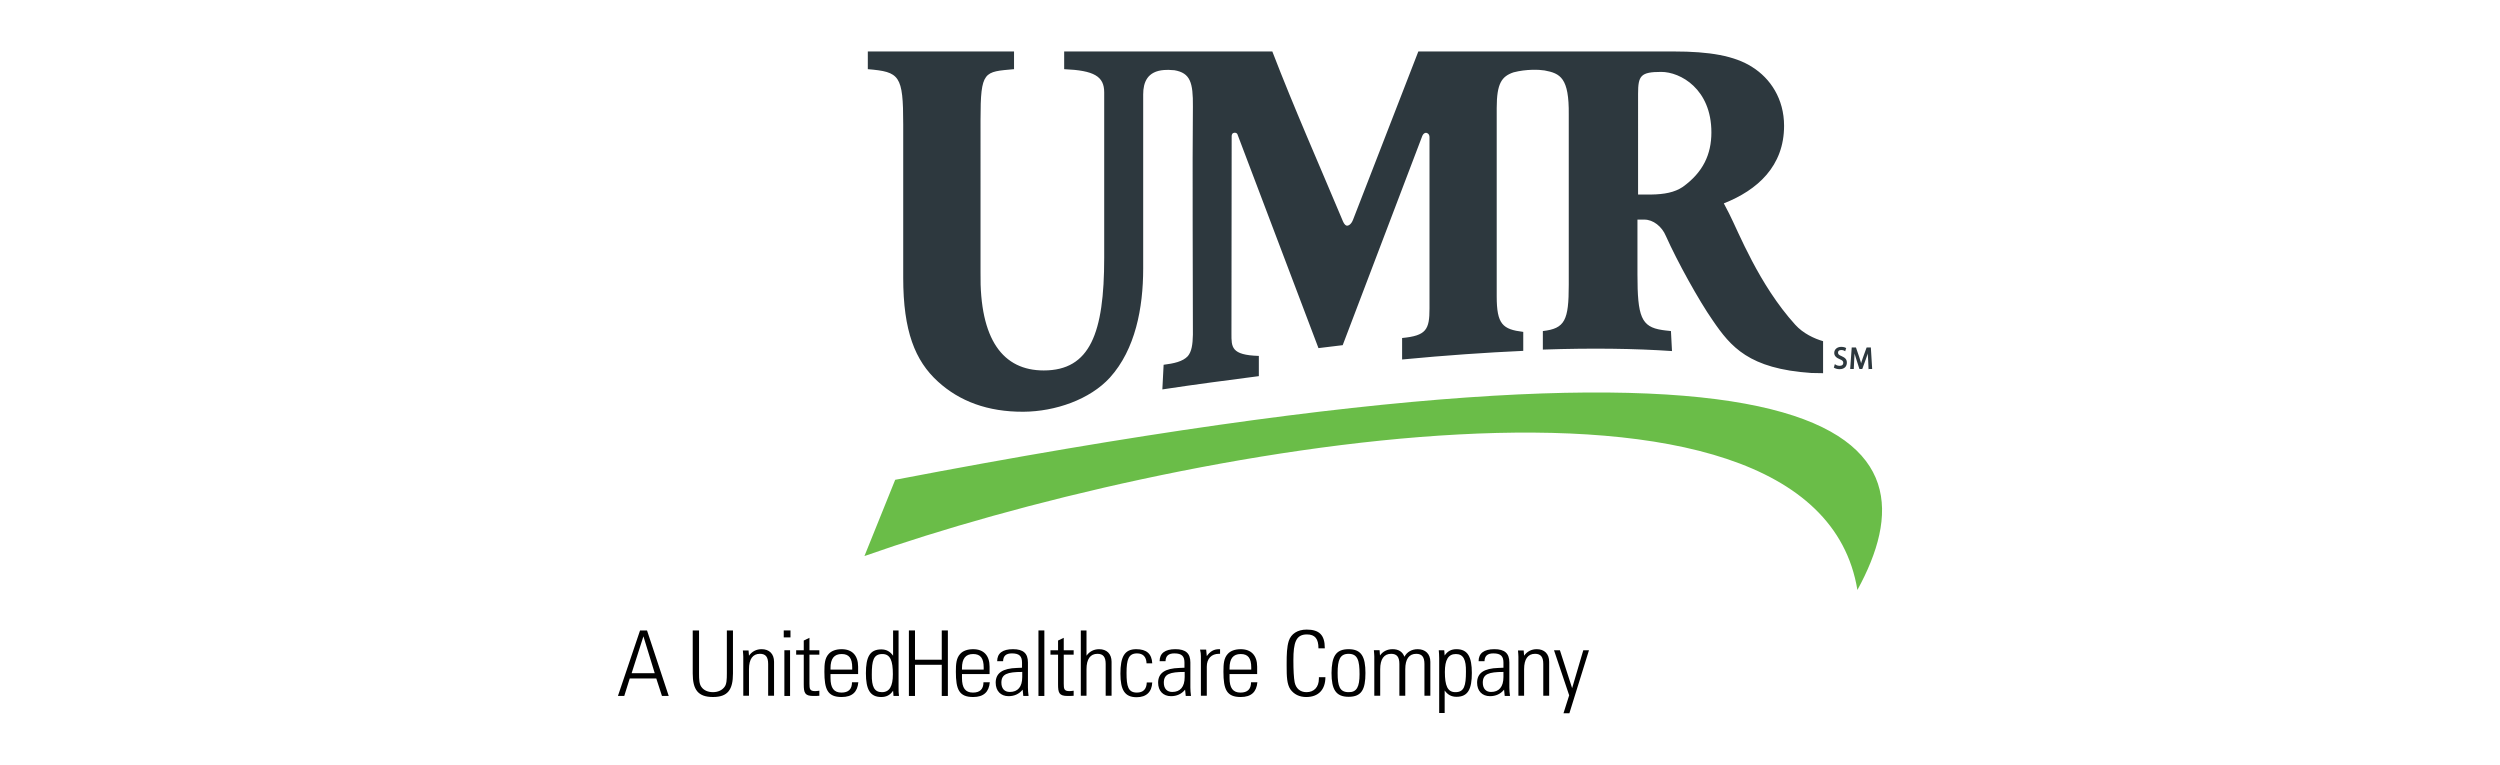 <?xml version="1.0" encoding="utf-8"?>
<!-- Generator: Adobe Illustrator 17.0.0, SVG Export Plug-In . SVG Version: 6.00 Build 0)  -->
<!DOCTYPE svg PUBLIC "-//W3C//DTD SVG 1.0//EN" "http://www.w3.org/TR/2001/REC-SVG-20010904/DTD/svg10.dtd">
<svg version="1.0" xmlns="http://www.w3.org/2000/svg" xmlns:xlink="http://www.w3.org/1999/xlink" x="0px" y="0px" width="340px"
	 height="104px" viewBox="0 0 340 104" enable-background="new 0 0 340 104" xml:space="preserve">
<g id="Layer_1">
	<g>
		<g>
			<path fill="#6ABD48" d="M121.746,65.252l-4.183,10.372c41.347-14.585,129.198-31.06,135.043,4.613
				C263.695,59.98,253.752,39.923,121.746,65.252"/>
		</g>
		<path fill="#2D383E" d="M244.153,44.163c-4.957-5.473-7.708-12.607-8.997-15.129c-0.229-0.458-0.516-1.003-0.716-1.375
			c4.585-1.805,8.195-5.072,8.195-10.544c0-3.668-1.862-6.447-4.327-7.994C235.901,7.573,232.463,7,227.649,7h-34.756l-8.883,22.894
			c-0.229,0.602-0.602,0.802-0.802,0.802c-0.372,0-0.63-0.745-0.63-0.745c-3.209-7.65-6.562-15.215-9.542-22.951h-28.309v2.407
			c4.069,0.172,5.444,0.974,5.444,3.152c0,5.845,0,22.521,0,22.521c0,10.229-1.92,15.301-8.223,15.301
			c-5.501,0-8.739-4.126-8.596-13.352V16.284c0-6.705,0.487-6.504,4.556-6.877V7h-19.885v2.407c4.327,0.372,4.814,0.802,4.814,7.507
			v20.86c0,7.249,1.605,11.289,4.728,14.126c2.923,2.665,6.762,4.126,11.633,4.097c4.327-0.029,9.026-1.662,11.748-4.642
			c3.467-3.84,4.527-9.484,4.527-14.814c0,0,0-21.691,0-23.696c0-1.662,0.573-3.152,2.837-3.324
			c0.315-0.029,0.802-0.029,1.404,0.029c2.178,0.372,2.55,1.691,2.521,4.928c-0.086,6.877,0,26.017,0,31.032
			c-0.029,1.375-0.172,2.292-0.688,2.923c-0.688,0.745-1.92,1.003-3.295,1.175l-0.172,3.352c4.527-0.688,8.968-1.261,13.123-1.805
			v-2.751c-3.782-0.115-3.725-1.203-3.725-3.037c0-0.774,0.029-26.676,0.029-26.676c0-0.201-0.029-0.487,0.229-0.602
			c0.201-0.086,0.458-0.029,0.544,0.143l11.032,29.112c1.089-0.143,2.264-0.287,3.295-0.401l10.802-28.395
			c0,0,0.143-0.458,0.516-0.487c0.172,0,0.487,0.143,0.487,0.602c0,0,0,22.264,0,23.295c0,2.865-0.43,3.696-3.725,4.011v2.923
			c5.989-0.573,11.461-0.946,16.476-1.175v-2.579c-2.808-0.344-3.61-1.032-3.61-4.842c0-0.774,0-25.043,0-25.616
			c0-3.352,0.688-4.298,2.292-4.842c1.748-0.458,3.524-0.372,4.212-0.258c2.149,0.401,3.352,1.003,3.295,6.017
			c0,0,0,22.722,0,23.152c0,4.814-0.516,5.931-3.524,6.275v2.521c6.705-0.229,12.55-0.143,17.564,0.201l-0.143-2.722
			c-0.43-0.029-1.203-0.143-1.203-0.143c-2.837-0.43-3.352-1.805-3.352-7.564v-7.45h0.946c1.175,0,2.378,0.917,2.923,2.235
			c1.547,3.467,4.499,8.797,6.361,11.461c2.464,3.61,4.928,6.59,13.41,7.163l1.605,0.029v-4.355
			C246.732,46.054,245.213,45.338,244.153,44.163 M228.852,25.424c-1.117,0.745-2.493,1.003-4.269,1.032l0,0
			c-0.229,0-1.805,0-1.805,0V12.759c0-2.464,0.344-2.98,3.152-2.98c2.607,0,6.819,2.321,6.819,8.223
			C232.749,21.011,231.603,23.447,228.852,25.424z"/>
		<path d="M84.039,94.65l3.009-8.911h0.946l2.951,8.911h-0.917l-0.774-2.378h-3.61l-0.745,2.378H84.039 M89.053,91.585l-1.547-5.043
			l-1.605,5.014h3.152V91.585z"/>
		<path d="M95.07,85.739v5.845c0,0.831,0.029,1.433,0.315,1.834c0.315,0.458,0.888,0.716,1.576,0.716
			c0.716,0,1.261-0.287,1.576-0.716c0.287-0.372,0.315-1.003,0.315-1.834v-5.845h0.831v5.845c0,2.206-0.688,3.209-2.722,3.209
			c-2.034,0-2.751-1.003-2.751-3.209v-5.845H95.07"/>
		<path d="M101.087,94.65v-5.33c0-0.229-0.029-0.516-0.057-0.86h0.774l0.057,0.716c0.401-0.573,1.003-0.888,1.719-0.888
			c1.032,0,1.691,0.63,1.691,1.719v4.613h-0.802v-4.327c0-0.946-0.344-1.375-1.117-1.375c-0.974,0-1.49,0.716-1.49,2.092v3.61
			h-0.774"/>
		<path d="M106.589,85.739h0.917v0.946h-0.917V85.739z M106.675,88.433h0.774v6.218h-0.774V88.433z"/>
		<path d="M110.6,94.65c-1.146,0-1.289-0.43-1.289-1.576v-4.04h-1.032v-0.602h1.032v-1.318l0.774-0.372v1.691h1.347v0.602h-1.347
			v3.954c0,0.716,0.057,1.003,0.774,1.003c0.172,0,0.372-0.029,0.573-0.057v0.688C111.202,94.65,110.944,94.65,110.6,94.65"/>
		<path d="M114.468,94.794c-1.92,0-2.35-1.032-2.35-3.438c0-1.06,0.057-1.834,0.573-2.407c0.372-0.43,1.003-0.659,1.777-0.659
			c1.433,0,2.235,0.86,2.235,2.378v1.003h-3.754v0.544c0,1.347,0.458,1.977,1.49,1.977c0.946,0,1.433-0.458,1.433-1.404h0.86
			C116.617,94.106,115.901,94.794,114.468,94.794 M115.901,91.04c0-0.086,0-0.172,0-0.258c0-1.261-0.43-1.834-1.433-1.834
			c-1.032,0-1.519,0.63-1.519,1.92c0,0.057,0,0.115,0,0.201h2.951V91.04z"/>
		<path d="M121.46,93.934c-0.401,0.602-0.917,0.86-1.605,0.86c-1.547,0-2.092-1.06-2.092-3.238s0.516-3.238,2.092-3.238
			c0.688,0,1.203,0.287,1.605,0.86v-3.438h0.745v7.794c0,0.372,0,0.745,0.057,1.117h-0.745L121.46,93.934 M119.941,94.135
			c1.032,0,1.49-0.802,1.49-2.436c0-1.834-0.344-2.751-1.433-2.751c-1.203,0-1.433,0.888-1.433,2.779
			C118.537,93.39,118.91,94.135,119.941,94.135z"/>
		<polyline points="123.609,94.65 123.609,85.739 124.44,85.739 124.44,89.722 128.079,89.722 128.079,85.739 128.91,85.739 
			128.91,94.65 128.079,94.65 128.079,90.41 124.44,90.41 124.44,94.65 123.609,94.65 		"/>
		<path d="M132.348,94.794c-1.92,0-2.35-1.032-2.35-3.438c0-1.06,0.057-1.834,0.573-2.407c0.372-0.43,1.003-0.659,1.777-0.659
			c1.433,0,2.235,0.86,2.235,2.378v1.003h-3.754v0.544c0,1.347,0.458,1.977,1.49,1.977c0.946,0,1.433-0.458,1.433-1.404h0.86
			C134.497,94.106,133.781,94.794,132.348,94.794 M133.781,91.04c0-0.086,0-0.172,0-0.258c0-1.261-0.43-1.834-1.433-1.834
			c-1.032,0-1.519,0.63-1.519,1.92c0,0.057,0,0.115,0,0.201h2.951V91.04z"/>
		<path d="M139.081,93.791c-0.487,0.602-1.146,0.888-1.92,0.888c-1.06,0-1.748-0.716-1.748-1.834c0-1.318,0.946-1.948,2.894-2.006
			l0.688-0.029v-0.688c0-0.86-0.344-1.261-1.375-1.261c-0.802,0-1.175,0.344-1.203,1.06h-0.802c0-1.06,0.716-1.633,2.149-1.633
			c1.404,0,2.034,0.573,2.034,1.805v3.41c0,0.344,0.029,0.716,0.086,1.146h-0.716L139.081,93.791 M136.188,92.845
			c0,0.802,0.43,1.261,1.146,1.261c1.089,0,1.691-0.688,1.691-2.034v-0.688C136.99,91.384,136.188,91.67,136.188,92.845z"/>
		<rect x="141.23" y="85.739" width="0.802" height="8.911"/>
		<path d="M145.185,94.65c-1.146,0-1.289-0.43-1.289-1.576v-4.04h-1.032v-0.602h1.032v-1.318l0.774-0.372v1.691h1.347v0.602h-1.347
			v3.954c0,0.716,0.057,1.003,0.774,1.003c0.172,0,0.372-0.029,0.573-0.057v0.688C145.786,94.65,145.528,94.65,145.185,94.65"/>
		<path d="M146.99,94.65v-8.911h0.774v3.438c0.401-0.573,1.003-0.888,1.719-0.888c1.032,0,1.691,0.63,1.691,1.719v4.613h-0.802
			v-4.327c0-0.946-0.344-1.375-1.117-1.375c-0.974,0-1.49,0.716-1.49,2.092v3.61h-0.774"/>
		<path d="M154.583,94.822c-1.633,0-2.206-1.003-2.206-3.209c0-2.264,0.544-3.324,2.149-3.324c1.404,0,2.12,0.63,2.178,1.92h-0.774
			c-0.029-0.888-0.487-1.347-1.289-1.347c-1.146,0-1.433,0.802-1.433,2.665c0,1.834,0.229,2.665,1.404,2.665
			c0.86,0,1.318-0.458,1.347-1.375h0.745C156.646,94.106,155.901,94.822,154.583,94.822"/>
		<path d="M161.173,93.791c-0.487,0.602-1.146,0.888-1.92,0.888c-1.06,0-1.748-0.716-1.748-1.834c0-1.318,0.946-1.948,2.894-2.006
			l0.688-0.029v-0.688c0-0.86-0.344-1.261-1.375-1.261c-0.802,0-1.175,0.344-1.203,1.06h-0.802c0-1.06,0.716-1.633,2.149-1.633
			c1.404,0,2.034,0.573,2.034,1.805v3.41c0,0.344,0.029,0.716,0.086,1.146h-0.716L161.173,93.791 M158.279,92.845
			c0,0.802,0.43,1.261,1.146,1.261c1.089,0,1.691-0.688,1.691-2.034v-0.688C159.081,91.384,158.279,91.67,158.279,92.845z"/>
		<path d="M163.322,89.235c0-0.258-0.029-0.544-0.115-0.888h0.831l0.086,0.888c0.43-0.63,0.946-0.946,1.662-0.946
			c0.057,0,0.115,0,0.143,0v0.63c-0.057,0-0.115,0-0.172,0c-0.974,0-1.633,0.63-1.633,1.748v3.954h-0.802V89.235"/>
		<path d="M168.738,94.794c-1.92,0-2.35-1.032-2.35-3.438c0-1.06,0.057-1.834,0.573-2.407c0.372-0.43,1.003-0.659,1.777-0.659
			c1.433,0,2.235,0.86,2.235,2.378v1.003h-3.754v0.544c0,1.347,0.458,1.977,1.49,1.977c0.946,0,1.433-0.458,1.433-1.404h0.86
			C170.887,94.106,170.17,94.794,168.738,94.794 M170.17,91.04c0-0.086,0-0.172,0-0.258c0-1.261-0.43-1.834-1.433-1.834
			c-1.032,0-1.519,0.63-1.519,1.92c0,0.057,0,0.115,0,0.201h2.951V91.04z"/>
		<path d="M180.256,92.043v0.029c0,1.719-0.946,2.722-2.607,2.722c-0.946,0-1.662-0.372-2.149-1.032
			c-0.487-0.716-0.516-1.777-0.516-3.181c0-0.115,0-0.229,0-0.344c0-1.232,0.029-2.235,0.287-3.066
			c0.315-0.974,1.203-1.547,2.436-1.547c1.719,0,2.464,0.745,2.464,2.493c0,0,0,0.029,0,0.057h-0.86
			c0-1.289-0.458-1.891-1.576-1.891c-1.49,0-1.834,1.117-1.834,3.496c0,1.404,0.057,2.378,0.172,3.009
			c0.172,0.831,0.745,1.347,1.605,1.347c1.032,0,1.691-0.688,1.691-1.834c0-0.057,0-0.115,0-0.201h0.888"/>
		<path d="M183.408,88.289c1.748,0,2.292,1.032,2.292,3.238c0,2.235-0.516,3.238-2.292,3.238c-1.748,0-2.321-1.032-2.321-3.238
			C181.116,89.321,181.632,88.289,183.408,88.289 M184.898,91.699c0-1.891-0.258-2.779-1.49-2.779c-1.175,0-1.49,0.831-1.49,2.607
			c0,1.805,0.287,2.607,1.49,2.607C184.526,94.163,184.898,93.39,184.898,91.699z"/>
		<path d="M189.397,88.289c0.802,0,1.347,0.344,1.605,1.032c0.344-0.659,1.003-1.032,1.805-1.032c1.032,0,1.719,0.63,1.719,1.719
			v4.613h-0.802v-4.327c0-0.946-0.344-1.375-1.117-1.375c-0.974,0-1.49,0.716-1.49,2.092v3.61h-0.802v-4.327
			c0-0.946-0.344-1.375-1.117-1.375c-0.974,0-1.49,0.716-1.49,2.092v3.61h-0.802v-5.33c0-0.229-0.029-0.516-0.057-0.86h0.774
			l0.057,0.716C188.079,88.576,188.68,88.289,189.397,88.289"/>
		<path d="M196.474,89.149c0.401-0.602,0.917-0.86,1.605-0.86c1.547,0,2.092,1.06,2.092,3.238c0,2.178-0.516,3.238-2.092,3.238
			c-0.688,0-1.203-0.287-1.605-0.86v3.066h-0.745V89.55c0-0.458-0.029-0.831-0.057-1.117h0.745L196.474,89.149 M197.993,88.948
			c-1.032,0-1.49,0.802-1.49,2.436c0,1.834,0.344,2.751,1.433,2.751c1.203,0,1.433-0.888,1.433-2.779
			C199.397,89.722,199.024,88.948,197.993,88.948z"/>
		<path d="M204.554,93.791c-0.487,0.602-1.146,0.888-1.92,0.888c-1.06,0-1.748-0.716-1.748-1.834c0-1.318,0.946-1.948,2.894-2.006
			l0.688-0.029v-0.688c0-0.86-0.344-1.261-1.375-1.261c-0.802,0-1.175,0.344-1.203,1.06h-0.802c0-1.06,0.716-1.633,2.149-1.633
			c1.404,0,2.034,0.573,2.034,1.805v3.41c0,0.344,0.029,0.716,0.086,1.146h-0.716L204.554,93.791 M201.66,92.845
			c0,0.802,0.43,1.261,1.117,1.261c1.089,0,1.691-0.688,1.691-2.034v-0.688C202.463,91.384,201.66,91.67,201.66,92.845z"/>
		<path d="M206.503,94.65v-5.33c0-0.229-0.029-0.516-0.057-0.86h0.774l0.057,0.716c0.401-0.573,1.003-0.888,1.719-0.888
			c1.032,0,1.691,0.63,1.691,1.719v4.613h-0.802v-4.327c0-0.946-0.344-1.375-1.117-1.375c-0.974,0-1.49,0.716-1.49,2.092v3.61
			h-0.774"/>
		<polyline points="213.408,94.564 211.345,88.433 212.147,88.433 213.809,93.59 215.328,88.433 216.102,88.433 213.437,97 
			212.635,97 213.408,94.564 		"/>
		<path fill="#2D383E" d="M249.425,50.009c0.172,0.115,0.458,0.201,0.745,0.201c0.745,0,1.003-0.458,1.003-0.888
			c0-0.43-0.201-0.659-0.716-0.888c-0.372-0.143-0.487-0.258-0.487-0.487c0-0.172,0.115-0.344,0.43-0.344
			c0.258,0,0.43,0.086,0.458,0.115l0.086,0.057l0.029-0.086l0.086-0.287l0.029-0.057l-0.057-0.029
			c-0.086-0.057-0.287-0.143-0.63-0.143c-0.544,0-0.946,0.344-0.946,0.831c0,0.372,0.258,0.659,0.774,0.86
			c0.344,0.143,0.458,0.258,0.458,0.487c0,0.258-0.172,0.401-0.487,0.401c-0.201,0-0.43-0.057-0.573-0.172l-0.086-0.057
			l-0.029,0.086l-0.086,0.315l-0.029,0.057L249.425,50.009"/>
		<path fill="#2D383E" d="M254.182,50.181h0.43v-0.057l-0.172-2.808v-0.057h-0.573l-0.029,0.057l-0.487,1.347
			c-0.143,0.372-0.229,0.688-0.287,0.946l0.057-0.057l0,0l0.057,0.057c-0.086-0.287-0.172-0.602-0.287-0.946l-0.458-1.347
			l-0.029-0.057h-0.573v0.057l-0.201,2.808v0.057h0.487v-0.057l0.057-1.203c0.029-0.43,0.057-0.917,0.057-1.232l-0.057,0.057l0,0
			l-0.057-0.057c0.086,0.315,0.172,0.659,0.315,1.089l0.43,1.347l0.029,0.057h0.372l0.029-0.057l0.487-1.347
			c0.143-0.372,0.258-0.745,0.344-1.06l-0.057,0.057l0,0l-0.057-0.057c0,0.344,0.029,0.86,0.057,1.203l0.057,1.232v0.057h0.057"/>
	</g>
</g>
<g id="Layer_2" display="none">
</g>
</svg>
